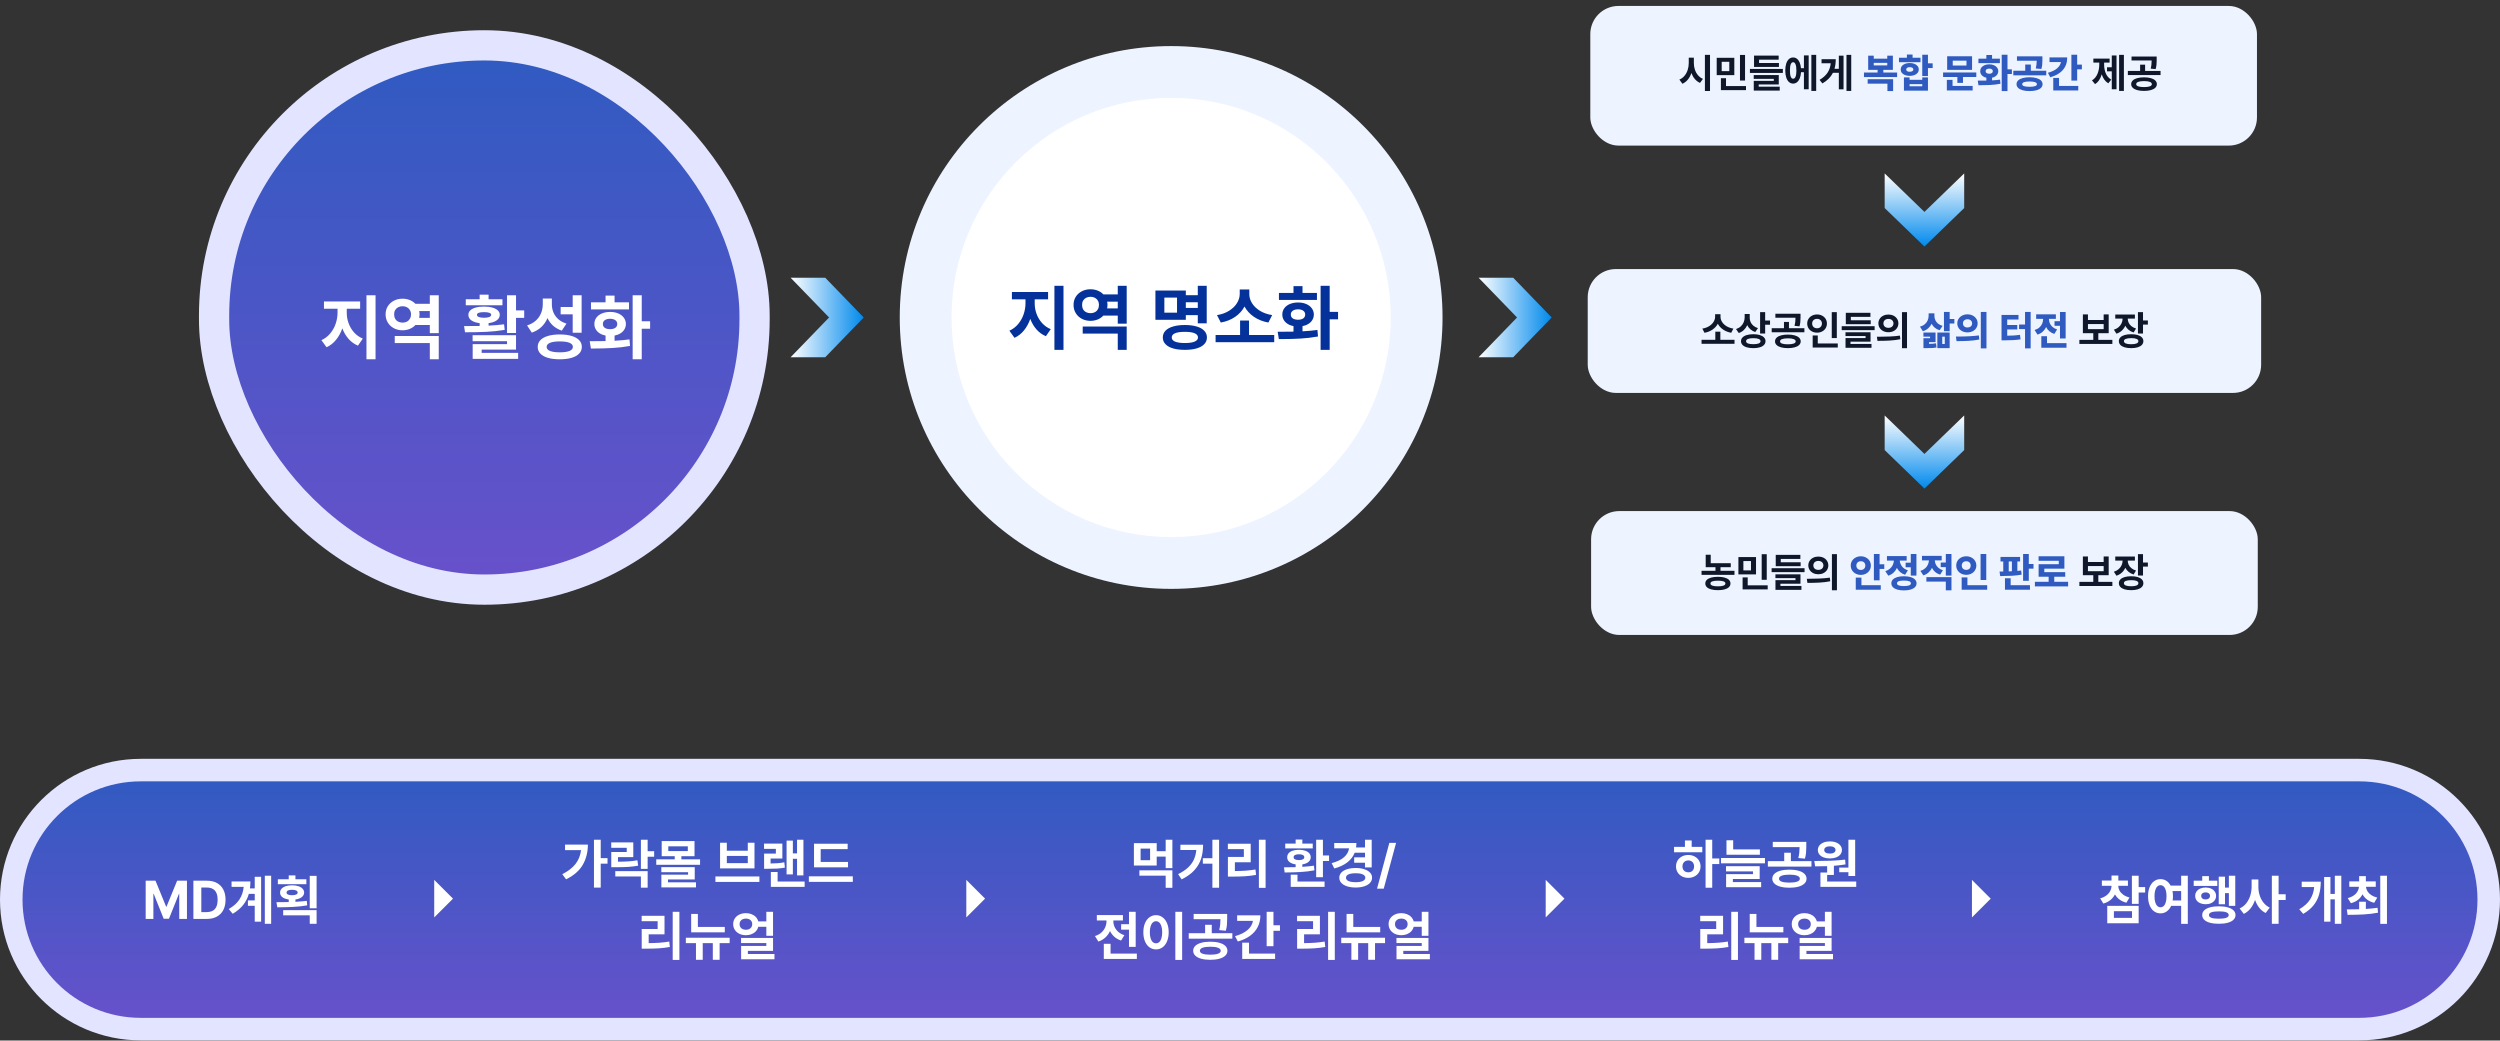 <svg width="1110" height="462" viewBox="0 0 1110 462" fill="none" xmlns="http://www.w3.org/2000/svg">
<rect x="0" y="0" width="1110" height="462" fill="#333333" stroke="none"/>
<rect x="95.051" y="20.133" width="239.977" height="241.655" rx="119.988" fill="url(#paint0_linear_3192_83847)"/>
<rect x="95.051" y="20.133" width="239.977" height="241.655" rx="119.988" stroke="#E3E4FF" stroke-width="13.425"/>
<path d="M153.961 138.84C153.951 140.413 154.216 141.96 154.758 143.48C155.299 144.991 156.107 146.355 157.18 147.574C158.253 148.783 159.555 149.704 161.086 150.34L158.93 153.465C157.305 152.777 155.909 151.772 154.742 150.449C153.576 149.116 152.659 147.559 151.992 145.777C151.326 147.704 150.398 149.402 149.211 150.871C148.034 152.329 146.628 153.434 144.992 154.184L142.711 151.027C144.232 150.35 145.529 149.366 146.602 148.074C147.685 146.783 148.497 145.335 149.039 143.73C149.591 142.116 149.867 140.486 149.867 138.84V137.09H143.836V133.84H159.898V137.09H153.961V138.84ZM162.711 131.09H166.742V159.527H162.711V131.09ZM194.805 159.527H190.836V152.309H175.273V149.184H194.805V159.527ZM171.211 139.559C171.201 138.246 171.518 137.064 172.164 136.012C172.82 134.949 173.721 134.121 174.867 133.527C176.013 132.923 177.294 132.621 178.711 132.621C179.867 132.621 180.94 132.819 181.93 133.215C182.919 133.611 183.758 134.173 184.445 134.902H190.836V131.09H194.805V147.902H190.836V144.309H184.445C183.758 145.048 182.924 145.621 181.945 146.027C180.966 146.434 179.909 146.642 178.773 146.652C177.346 146.652 176.055 146.35 174.898 145.746C173.742 145.132 172.836 144.288 172.18 143.215C171.523 142.132 171.201 140.913 171.211 139.559ZM174.992 139.559C174.992 140.319 175.148 140.98 175.461 141.543C175.784 142.095 176.232 142.517 176.805 142.809C177.378 143.1 178.034 143.246 178.773 143.246C179.471 143.246 180.102 143.1 180.664 142.809C181.227 142.517 181.669 142.095 181.992 141.543C182.326 140.98 182.492 140.319 182.492 139.559C182.492 138.84 182.326 138.21 181.992 137.668C181.669 137.116 181.227 136.694 180.664 136.402C180.102 136.111 179.471 135.965 178.773 135.965C178.034 135.965 177.378 136.111 176.805 136.402C176.232 136.694 175.784 137.111 175.461 137.652C175.148 138.194 174.992 138.829 174.992 139.559ZM190.836 141.121V138.121H186.117C186.221 138.548 186.273 139.027 186.273 139.559C186.273 140.079 186.216 140.6 186.102 141.121H190.836ZM229.117 137.809H232.742V141.121H229.117V147.84H225.117V131.09H229.117V137.809ZM206.055 144.777C209.013 144.777 211.315 144.762 212.961 144.73V143.48C211.378 143.283 210.143 142.866 209.258 142.23C208.383 141.595 207.951 140.777 207.961 139.777C207.961 139.017 208.237 138.366 208.789 137.824C209.352 137.272 210.154 136.85 211.195 136.559C212.237 136.267 213.456 136.121 214.852 136.121C216.268 136.121 217.503 136.267 218.555 136.559C219.617 136.84 220.44 137.257 221.023 137.809C221.607 138.361 221.898 139.017 221.898 139.777C221.888 140.767 221.445 141.579 220.57 142.215C219.695 142.85 218.482 143.267 216.93 143.465V144.59C219.471 144.454 221.763 144.257 223.805 143.996L224.086 146.465C221.409 146.913 218.654 147.204 215.82 147.34C212.997 147.465 209.878 147.527 206.461 147.527L206.055 144.777ZM206.805 132.871H212.961V130.84H216.93V132.871H223.086V135.527H206.805V132.871ZM209.836 148.84H229.117V155.215H213.867V156.684H230.055V159.34H209.867V152.809H225.117V151.496H209.836V148.84ZM211.773 139.777C211.763 140.204 212.029 140.527 212.57 140.746C213.112 140.965 213.898 141.079 214.93 141.09C215.94 141.079 216.716 140.965 217.258 140.746C217.799 140.527 218.076 140.204 218.086 139.777C218.076 138.986 217.023 138.59 214.93 138.59C212.815 138.59 211.763 138.986 211.773 139.777ZM245.023 134.965C245.013 136.277 245.237 137.507 245.695 138.652C246.164 139.798 246.883 140.809 247.852 141.684C248.831 142.559 250.055 143.225 251.523 143.684L249.43 146.809C247.93 146.288 246.648 145.559 245.586 144.621C244.534 143.673 243.701 142.543 243.086 141.23C242.44 142.762 241.534 144.079 240.367 145.184C239.201 146.288 237.784 147.121 236.117 147.684L234.023 144.496C235.586 143.996 236.888 143.272 237.93 142.324C238.971 141.366 239.737 140.277 240.227 139.059C240.727 137.829 240.982 136.527 240.992 135.152V132.559H245.023V134.965ZM238.742 154.027C238.742 152.871 239.133 151.876 239.914 151.043C240.706 150.21 241.836 149.579 243.305 149.152C244.773 148.715 246.513 148.496 248.523 148.496C250.544 148.496 252.289 148.715 253.758 149.152C255.227 149.579 256.357 150.21 257.148 151.043C257.94 151.876 258.336 152.871 258.336 154.027C258.336 155.184 257.94 156.173 257.148 156.996C256.357 157.829 255.227 158.46 253.758 158.887C252.289 159.314 250.544 159.527 248.523 159.527C246.503 159.527 244.758 159.314 243.289 158.887C241.831 158.46 240.706 157.829 239.914 156.996C239.133 156.173 238.742 155.184 238.742 154.027ZM242.711 154.027C242.711 154.819 243.206 155.418 244.195 155.824C245.195 156.23 246.638 156.434 248.523 156.434C250.419 156.434 251.862 156.23 252.852 155.824C253.852 155.418 254.357 154.819 254.367 154.027C254.357 153.215 253.857 152.605 252.867 152.199C251.878 151.793 250.43 151.59 248.523 151.59C246.628 151.59 245.185 151.798 244.195 152.215C243.206 152.621 242.711 153.225 242.711 154.027ZM248.93 136.309H254.273V131.09H258.242V147.746H254.273V139.559H248.93V136.309ZM284.93 142.652H288.648V145.965H284.93V159.527H280.898V131.09H284.93V142.652ZM261.836 151.496C264.836 151.496 267.18 151.475 268.867 151.434V148.996C267.867 148.798 266.992 148.46 266.242 147.98C265.492 147.501 264.914 146.908 264.508 146.199C264.102 145.491 263.898 144.704 263.898 143.84C263.898 142.798 264.19 141.871 264.773 141.059C265.367 140.246 266.195 139.616 267.258 139.168C268.32 138.72 269.534 138.496 270.898 138.496C272.242 138.496 273.44 138.72 274.492 139.168C275.555 139.616 276.383 140.246 276.977 141.059C277.581 141.871 277.888 142.798 277.898 143.84C277.888 144.704 277.674 145.496 277.258 146.215C276.841 146.923 276.253 147.517 275.492 147.996C274.742 148.475 273.867 148.809 272.867 148.996V151.293C275.398 151.158 277.607 150.954 279.492 150.684L279.742 153.59C277.242 154.048 274.654 154.355 271.977 154.512C269.299 154.668 266.477 154.746 263.508 154.746H262.367L261.836 151.496ZM262.398 134.246H268.867V131.246H272.867V134.246H279.273V137.371H262.398V134.246ZM267.68 143.84C267.669 144.579 267.951 145.152 268.523 145.559C269.107 145.954 269.898 146.152 270.898 146.152C271.867 146.152 272.633 145.954 273.195 145.559C273.768 145.152 274.055 144.579 274.055 143.84C274.055 143.121 273.768 142.559 273.195 142.152C272.622 141.746 271.857 141.538 270.898 141.527C269.909 141.538 269.122 141.746 268.539 142.152C267.956 142.559 267.669 143.121 267.68 143.84Z" fill="white"/>
<path d="M366.404 158.617H351.027L368.113 140.962L351.027 123.308H366.404L383.489 140.962L366.404 158.617Z" fill="url(#paint1_linear_3192_83847)"/>
<circle cx="519.988" cy="140.961" r="120.5" fill="#EDF4FF"/>
<circle cx="519.988" cy="140.961" r="97.5" fill="white"/>
<path d="M459.41 134.648C459.4 136.221 459.665 137.768 460.207 139.289C460.749 140.799 461.556 142.164 462.629 143.383C463.702 144.591 465.004 145.513 466.535 146.148L464.379 149.273C462.754 148.586 461.358 147.581 460.191 146.258C459.025 144.924 458.108 143.367 457.441 141.586C456.775 143.513 455.848 145.211 454.66 146.68C453.483 148.138 452.077 149.242 450.441 149.992L448.16 146.836C449.681 146.159 450.978 145.174 452.051 143.883C453.134 142.591 453.947 141.143 454.488 139.539C455.04 137.924 455.316 136.294 455.316 134.648V132.898H449.285V129.648H465.348V132.898H459.41V134.648ZM468.16 126.898H472.191V155.336H468.16V126.898ZM500.254 155.336H496.285V148.117H480.723V144.992H500.254V155.336ZM476.66 135.367C476.65 134.055 476.967 132.872 477.613 131.82C478.27 130.758 479.171 129.93 480.316 129.336C481.462 128.732 482.743 128.43 484.16 128.43C485.316 128.43 486.389 128.628 487.379 129.023C488.368 129.419 489.207 129.982 489.895 130.711H496.285V126.898H500.254V143.711H496.285V140.117H489.895C489.207 140.857 488.374 141.43 487.395 141.836C486.415 142.242 485.358 142.451 484.223 142.461C482.796 142.461 481.504 142.159 480.348 141.555C479.191 140.94 478.285 140.096 477.629 139.023C476.973 137.94 476.65 136.721 476.66 135.367ZM480.441 135.367C480.441 136.128 480.598 136.789 480.91 137.352C481.233 137.904 481.681 138.326 482.254 138.617C482.827 138.909 483.483 139.055 484.223 139.055C484.921 139.055 485.551 138.909 486.113 138.617C486.676 138.326 487.118 137.904 487.441 137.352C487.775 136.789 487.941 136.128 487.941 135.367C487.941 134.648 487.775 134.018 487.441 133.477C487.118 132.924 486.676 132.503 486.113 132.211C485.551 131.919 484.921 131.773 484.223 131.773C483.483 131.773 482.827 131.919 482.254 132.211C481.681 132.503 481.233 132.919 480.91 133.461C480.598 134.003 480.441 134.638 480.441 135.367ZM496.285 136.93V133.93H491.566C491.671 134.357 491.723 134.836 491.723 135.367C491.723 135.888 491.665 136.409 491.551 136.93H496.285ZM535.785 143.555H531.816V139.93H526.504V141.992H513.004V128.992H526.504V131.055H531.816V126.898H535.785V143.555ZM516.285 149.836C516.285 148.68 516.676 147.685 517.457 146.852C518.249 146.018 519.379 145.388 520.848 144.961C522.316 144.523 524.056 144.305 526.066 144.305C528.087 144.305 529.832 144.523 531.301 144.961C532.77 145.388 533.9 146.018 534.691 146.852C535.483 147.685 535.879 148.68 535.879 149.836C535.879 150.992 535.483 151.982 534.691 152.805C533.9 153.638 532.77 154.268 531.301 154.695C529.832 155.122 528.087 155.336 526.066 155.336C524.046 155.336 522.301 155.122 520.832 154.695C519.374 154.268 518.249 153.638 517.457 152.805C516.676 151.982 516.285 150.992 516.285 149.836ZM522.598 138.836V132.148H516.973V138.836H522.598ZM520.254 149.836C520.254 150.648 520.749 151.263 521.738 151.68C522.738 152.096 524.181 152.305 526.066 152.305C527.962 152.305 529.405 152.096 530.395 151.68C531.395 151.263 531.9 150.648 531.91 149.836C531.9 149.003 531.4 148.378 530.41 147.961C529.421 147.544 527.973 147.336 526.066 147.336C524.16 147.336 522.712 147.544 521.723 147.961C520.743 148.378 520.254 149.003 520.254 149.836ZM531.816 136.711V134.211H526.504V136.711H531.816ZM565.754 151.93H539.723V148.742H550.598V142.305H554.566V148.742H565.754V151.93ZM540.348 139.898C542.41 139.576 544.202 138.935 545.723 137.977C547.254 137.018 548.421 135.883 549.223 134.57C550.025 133.258 550.431 131.919 550.441 130.555V128.523H554.691V130.555C554.681 131.93 555.077 133.273 555.879 134.586C556.691 135.898 557.868 137.034 559.41 137.992C560.952 138.94 562.764 139.576 564.848 139.898L563.16 143.211C560.702 142.763 558.561 141.914 556.738 140.664C554.915 139.414 553.525 137.888 552.566 136.086C551.618 137.888 550.233 139.419 548.41 140.68C546.598 141.93 544.473 142.773 542.035 143.211L540.348 139.898ZM590.379 138.461H594.098V141.773H590.379V155.336H586.348V126.898H590.379V138.461ZM567.285 147.305C570.285 147.305 572.629 147.284 574.316 147.242V144.805C573.316 144.607 572.441 144.268 571.691 143.789C570.941 143.31 570.363 142.716 569.957 142.008C569.551 141.299 569.348 140.513 569.348 139.648C569.348 138.607 569.639 137.68 570.223 136.867C570.816 136.055 571.645 135.424 572.707 134.977C573.77 134.529 574.983 134.305 576.348 134.305C577.691 134.305 578.889 134.529 579.941 134.977C581.004 135.424 581.832 136.055 582.426 136.867C583.03 137.68 583.337 138.607 583.348 139.648C583.337 140.513 583.124 141.305 582.707 142.023C582.29 142.732 581.702 143.326 580.941 143.805C580.191 144.284 579.316 144.617 578.316 144.805V147.102C580.848 146.966 583.056 146.763 584.941 146.492L585.191 149.398C582.691 149.857 580.103 150.164 577.426 150.32C574.749 150.477 571.926 150.555 568.957 150.555H567.816L567.285 147.305ZM567.848 130.055H574.316V127.055H578.316V130.055H584.723V133.18H567.848V130.055ZM573.129 139.648C573.118 140.388 573.4 140.961 573.973 141.367C574.556 141.763 575.348 141.961 576.348 141.961C577.316 141.961 578.082 141.763 578.645 141.367C579.217 140.961 579.504 140.388 579.504 139.648C579.504 138.93 579.217 138.367 578.645 137.961C578.072 137.555 577.306 137.346 576.348 137.336C575.358 137.346 574.572 137.555 573.988 137.961C573.405 138.367 573.118 138.93 573.129 139.648Z" fill="#04329A"/>
<path d="M671.865 158.617H656.488L673.573 140.962L656.488 123.308H671.865L688.95 140.962L671.865 158.617Z" fill="url(#paint2_linear_3192_83847)"/>
<rect x="706.094" y="2.645" width="296" height="62" rx="12.5" fill="#EDF4FF"/>
<path d="M752.073 27.992C752.067 28.994 752.217 29.961 752.521 30.893C752.826 31.824 753.283 32.653 753.893 33.38C754.502 34.106 755.243 34.654 756.116 35.023L754.798 36.816C753.907 36.412 753.14 35.832 752.495 35.076C751.856 34.32 751.35 33.433 750.975 32.413C750.605 33.526 750.087 34.496 749.419 35.322C748.751 36.143 747.942 36.77 746.993 37.203L745.64 35.34C746.542 34.959 747.304 34.394 747.925 33.644C748.552 32.888 749.021 32.023 749.331 31.051C749.642 30.072 749.8 29.053 749.806 27.992V25.602H752.073V27.992ZM756.978 24.371H759.245V40.402H756.978V24.371ZM770.038 33.371H762.216V25.654H770.038V33.371ZM764.079 34.707H766.347V38.205H775.224V40.016H764.079V34.707ZM767.806 31.596V27.43H764.431V31.596H767.806ZM772.552 24.389H774.802V35.762H772.552V24.389ZM791.589 32.369H776.964V30.611H791.589V32.369ZM778.651 33.318H789.778V37.502H780.866V38.486H790.2V40.227H778.669V35.902H787.563V35.006H778.651V33.318ZM778.792 24.688H789.726V26.48H781.024V27.975H789.849V29.732H778.792V24.688ZM806.39 40.367H804.245V24.371H806.39V40.367ZM792.661 31.297C792.661 30.119 792.802 29.094 793.083 28.221C793.37 27.348 793.774 26.68 794.296 26.217C794.823 25.748 795.438 25.514 796.142 25.514C796.78 25.514 797.346 25.704 797.838 26.085C798.336 26.466 798.737 27.017 799.042 27.737C799.353 28.452 799.549 29.305 799.631 30.295H800.94V24.6H803.05V39.629H800.94V32.07H799.648C799.584 33.107 799.399 34.007 799.095 34.769C798.79 35.524 798.383 36.105 797.873 36.509C797.369 36.913 796.792 37.115 796.142 37.115C795.438 37.115 794.823 36.881 794.296 36.412C793.774 35.938 793.37 35.264 793.083 34.391C792.802 33.512 792.661 32.48 792.661 31.297ZM794.735 31.297C794.729 32.51 794.847 33.427 795.087 34.048C795.333 34.663 795.685 34.965 796.142 34.953C796.604 34.965 796.962 34.666 797.214 34.057C797.472 33.447 797.601 32.548 797.601 31.358C797.601 30.122 797.475 29.19 797.223 28.564C796.971 27.936 796.61 27.623 796.142 27.623C795.685 27.623 795.333 27.934 795.087 28.555C794.847 29.176 794.729 30.09 794.735 31.297ZM821.946 40.367H819.837V24.371H821.946V40.367ZM807.884 35.463C809.472 34.52 810.655 33.453 811.435 32.264C812.22 31.074 812.691 29.68 812.85 28.08H808.763V26.27H815.073C815.073 27.857 814.889 29.281 814.52 30.541H816.444V24.723H818.536V39.664H816.444V32.316H813.825C813.356 33.254 812.738 34.115 811.971 34.9C811.203 35.685 810.263 36.4 809.149 37.045L807.884 35.463ZM943.007 40.367H940.88V24.371H943.007V40.367ZM928.839 35.691C929.946 35.012 930.761 34.042 931.282 32.782C931.81 31.517 932.073 30.143 932.073 28.66V27.799H929.454V26.006H936.661V27.799H934.235V28.66C934.229 30.107 934.479 31.426 934.982 32.615C935.492 33.805 936.298 34.713 937.399 35.34L936.081 36.992C934.733 36.195 933.764 34.865 933.172 33.002C932.891 33.975 932.501 34.833 932.003 35.577C931.505 36.321 930.901 36.91 930.192 37.344L928.839 35.691ZM935.519 29.855H937.628V24.635H939.737V39.629H937.628V31.666H935.519V29.855ZM951.937 34.338C953.103 34.338 954.113 34.458 954.969 34.698C955.824 34.933 956.483 35.278 956.946 35.735C957.409 36.187 957.644 36.728 957.649 37.361C957.644 37.982 957.409 38.519 956.946 38.97C956.483 39.427 955.821 39.773 954.96 40.007C954.104 40.247 953.097 40.367 951.937 40.367C950.782 40.367 949.774 40.247 948.913 40.007C948.058 39.773 947.398 39.427 946.936 38.97C946.473 38.519 946.241 37.982 946.241 37.361C946.241 36.728 946.473 36.187 946.936 35.735C947.398 35.278 948.058 34.933 948.913 34.698C949.774 34.458 950.782 34.338 951.937 34.338ZM944.765 31.508H950.214V28.713H952.429V31.508H959.284V33.318H944.765V31.508ZM946.399 25.092H957.562V26.393V26.858C957.562 27.561 957.532 28.212 957.474 28.81C957.415 29.407 957.292 30.031 957.104 30.682L954.907 30.471C955.071 29.814 955.18 29.217 955.232 28.678C955.285 28.133 955.317 27.523 955.329 26.85H946.399V25.092ZM948.474 37.361C948.468 37.789 948.764 38.114 949.361 38.337C949.965 38.554 950.823 38.662 951.937 38.662C953.05 38.662 953.908 38.554 954.512 38.337C955.115 38.114 955.417 37.789 955.417 37.361C955.417 36.922 955.118 36.588 954.521 36.359C953.929 36.125 953.088 36.008 951.998 36.008C950.861 36.008 949.988 36.122 949.379 36.351C948.77 36.579 948.468 36.916 948.474 37.361Z" fill="#0F172A"/>
<path d="M842.319 34.215H827.606V32.193H833.653V31.016H829.47V24.705H831.948V26.059H837.942V24.705H840.438V31.016H836.202V32.193H842.319V34.215ZM829.241 35.164H840.544V40.438H838.013V37.15H829.241V35.164ZM837.942 29.029V27.904H831.948V29.029H837.942ZM856.013 28.115H858.104V30.207H856.013V33.775H853.481V24.301H856.013V28.115ZM843.146 25.637H846.661V24.213H849.192V25.637H852.708V27.623H843.146V25.637ZM843.901 30.84C843.901 30.277 844.068 29.779 844.402 29.346C844.742 28.912 845.217 28.575 845.826 28.335C846.441 28.095 847.142 27.975 847.927 27.975C848.706 27.975 849.397 28.095 850.001 28.335C850.61 28.575 851.085 28.912 851.425 29.346C851.765 29.779 851.935 30.277 851.935 30.84C851.935 31.402 851.765 31.9 851.425 32.334C851.085 32.768 850.61 33.102 850.001 33.336C849.397 33.57 848.706 33.688 847.927 33.688C847.142 33.688 846.441 33.57 845.826 33.336C845.217 33.102 844.742 32.768 844.402 32.334C844.068 31.9 843.901 31.402 843.901 30.84ZM845.343 34.355H847.856V35.445H853.481V34.355H856.013V40.262H845.343V34.355ZM846.362 30.84C846.362 31.174 846.497 31.429 846.767 31.605C847.042 31.774 847.417 31.859 847.892 31.859C848.396 31.859 848.791 31.774 849.078 31.605C849.371 31.435 849.521 31.18 849.526 30.84C849.521 30.518 849.377 30.269 849.096 30.093C848.814 29.911 848.437 29.82 847.962 29.82C847.47 29.82 847.08 29.908 846.793 30.084C846.506 30.26 846.362 30.512 846.362 30.84ZM853.481 38.293V37.361H847.856V38.293H853.481ZM877.476 34.18H871.569V36.799H869.073V34.18H862.728V32.176H877.476V34.18ZM864.397 35.463H866.929V38.152H875.858V40.174H864.397V35.463ZM864.538 24.986H875.595V31.033H864.538V24.986ZM873.116 29.082V26.938H867.017V29.082H873.116ZM891.327 30.77H893.278V32.844H891.327V40.438H888.761V24.301H891.327V30.77ZM878.126 35.797C879.749 35.797 881.021 35.788 881.94 35.77V34.505C881.39 34.388 880.906 34.191 880.49 33.916C880.08 33.641 879.764 33.304 879.541 32.905C879.324 32.507 879.216 32.07 879.216 31.596C879.216 31.004 879.383 30.477 879.717 30.014C880.057 29.551 880.531 29.193 881.141 28.941C881.75 28.684 882.444 28.555 883.224 28.555C883.991 28.555 884.68 28.684 885.289 28.941C885.898 29.199 886.373 29.56 886.713 30.023C887.059 30.48 887.231 31.004 887.231 31.596C887.231 32.076 887.117 32.516 886.889 32.914C886.66 33.312 886.338 33.649 885.922 33.925C885.506 34.2 885.022 34.397 884.472 34.514V35.683C885.872 35.601 887.056 35.492 888.022 35.357L888.198 37.185C886.692 37.473 885.16 37.657 883.602 37.739C882.049 37.815 880.329 37.853 878.442 37.853L878.126 35.797ZM878.425 26.041H881.94V24.406H884.472V26.041H887.952V28.027H878.425V26.041ZM881.624 31.596C881.618 31.965 881.759 32.246 882.046 32.44C882.333 32.633 882.726 32.732 883.224 32.738C883.716 32.732 884.103 32.633 884.384 32.44C884.671 32.246 884.812 31.965 884.806 31.596C884.812 31.232 884.671 30.954 884.384 30.761C884.097 30.567 883.71 30.471 883.224 30.471C882.726 30.471 882.333 30.567 882.046 30.761C881.759 30.954 881.618 31.232 881.624 31.596ZM901.118 34.303C902.296 34.303 903.318 34.426 904.186 34.672C905.053 34.912 905.721 35.264 906.189 35.727C906.658 36.184 906.896 36.734 906.901 37.379C906.896 38.012 906.658 38.56 906.189 39.023C905.721 39.485 905.05 39.837 904.177 40.077C903.31 40.323 902.29 40.443 901.118 40.438C899.952 40.443 898.933 40.323 898.06 40.077C897.192 39.837 896.521 39.485 896.047 39.023C895.572 38.56 895.335 38.012 895.335 37.379C895.335 36.734 895.569 36.184 896.038 35.727C896.513 35.264 897.184 34.912 898.051 34.672C898.924 34.426 899.946 34.303 901.118 34.303ZM893.911 31.402H899.202V28.66H901.698V31.402H908.536V33.441H893.911V31.402ZM895.528 25.004H906.831V26.305V26.77C906.831 27.48 906.802 28.136 906.743 28.739C906.685 29.343 906.562 29.973 906.374 30.629L903.878 30.4C904.036 29.773 904.142 29.196 904.194 28.669C904.253 28.136 904.285 27.57 904.291 26.973H895.528V25.004ZM897.866 37.379C897.86 37.772 898.13 38.062 898.675 38.249C899.226 38.437 900.04 38.533 901.118 38.539C903.298 38.527 904.388 38.141 904.388 37.379C904.388 36.98 904.112 36.682 903.562 36.482C903.017 36.283 902.226 36.184 901.188 36.184C898.968 36.184 897.86 36.582 897.866 37.379ZM922.265 28.695H924.356V30.77H922.265V35.779H919.698V24.301H922.265V28.695ZM909.274 32.316C910.991 31.854 912.336 31.209 913.309 30.383C914.287 29.557 914.87 28.613 915.058 27.553H909.978V25.496H917.853C917.853 27.705 917.208 29.56 915.919 31.06C914.636 32.554 912.767 33.635 910.312 34.303L909.274 32.316ZM911.647 34.602H914.214V38.152H922.757V40.174H911.647V34.602Z" fill="#2F5BC1"/>
<path d="M836.793 92.377L836.793 77L854.448 94.085L872.102 77L872.102 92.377L854.448 109.462L836.793 92.377Z" fill="url(#paint3_linear_3192_83847)"/>
<rect x="704.949" y="119.461" width="299" height="55" rx="12.5" fill="#EDF4FF"/>
<path d="M770.127 152.662H755.484V150.869H761.602V147.248H763.834V150.869H770.127V152.662ZM755.836 145.895C756.996 145.713 758.004 145.353 758.859 144.813C759.721 144.274 760.377 143.636 760.828 142.897C761.279 142.159 761.508 141.406 761.514 140.639V139.496H763.904V140.639C763.898 141.412 764.121 142.168 764.572 142.906C765.029 143.645 765.691 144.283 766.559 144.822C767.426 145.355 768.445 145.713 769.617 145.895L768.668 147.758C767.285 147.506 766.081 147.028 765.056 146.325C764.03 145.622 763.248 144.764 762.709 143.75C762.176 144.764 761.396 145.625 760.371 146.334C759.352 147.037 758.156 147.512 756.785 147.758L755.836 145.895ZM776.877 141.096C776.871 141.764 777 142.399 777.264 143.003C777.533 143.601 777.94 144.134 778.485 144.603C779.036 145.071 779.719 145.432 780.533 145.684L779.338 147.424C778.506 147.148 777.791 146.75 777.193 146.229C776.596 145.707 776.121 145.089 775.77 144.374C775.412 145.2 774.917 145.915 774.284 146.519C773.657 147.116 772.898 147.564 772.008 147.863L770.795 146.105C771.656 145.818 772.371 145.408 772.939 144.875C773.508 144.342 773.93 143.735 774.205 143.056C774.48 142.37 774.621 141.646 774.627 140.885V139.426H776.877V141.096ZM773.01 151.484C773.01 150.846 773.229 150.295 773.669 149.832C774.114 149.363 774.75 149.006 775.576 148.76C776.402 148.514 777.375 148.391 778.494 148.391C779.596 148.391 780.551 148.514 781.359 148.76C782.168 149.006 782.792 149.363 783.231 149.832C783.671 150.295 783.891 150.846 783.891 151.484C783.891 152.129 783.671 152.683 783.231 153.146C782.792 153.614 782.168 153.969 781.359 154.209C780.551 154.455 779.596 154.578 778.494 154.578C777.375 154.578 776.402 154.455 775.576 154.209C774.75 153.969 774.114 153.614 773.669 153.146C773.229 152.683 773.01 152.129 773.01 151.484ZM775.26 151.484C775.254 151.93 775.523 152.264 776.068 152.486C776.619 152.709 777.428 152.82 778.494 152.82C780.615 152.82 781.676 152.375 781.676 151.484C781.676 151.051 781.403 150.72 780.858 150.491C780.319 150.263 779.531 150.148 778.494 150.148C777.439 150.148 776.634 150.263 776.077 150.491C775.526 150.72 775.254 151.051 775.26 151.484ZM781.482 138.582H783.732V142.326H785.895V144.189H783.732V148.074H781.482V138.582ZM793.805 148.549C794.971 148.549 795.981 148.669 796.837 148.909C797.692 149.144 798.352 149.489 798.814 149.946C799.277 150.397 799.512 150.939 799.518 151.572C799.512 152.193 799.277 152.729 798.814 153.181C798.352 153.638 797.689 153.983 796.828 154.218C795.973 154.458 794.965 154.578 793.805 154.578C792.65 154.578 791.643 154.458 790.781 154.218C789.926 153.983 789.267 153.638 788.804 153.181C788.341 152.729 788.109 152.193 788.109 151.572C788.109 150.939 788.341 150.397 788.804 149.946C789.267 149.489 789.926 149.144 790.781 148.909C791.643 148.669 792.65 148.549 793.805 148.549ZM786.633 145.719H792.082V142.924H794.297V145.719H801.152V147.529H786.633V145.719ZM788.268 139.303H799.43V140.604V141.069C799.43 141.772 799.4 142.423 799.342 143.021C799.283 143.618 799.16 144.242 798.973 144.893L796.775 144.682C796.939 144.025 797.048 143.428 797.101 142.889C797.153 142.344 797.186 141.734 797.197 141.061H788.268V139.303ZM790.342 151.572C790.336 152 790.632 152.325 791.229 152.548C791.833 152.765 792.691 152.873 793.805 152.873C794.918 152.873 795.776 152.765 796.38 152.548C796.983 152.325 797.285 152 797.285 151.572C797.285 151.133 796.986 150.799 796.389 150.57C795.797 150.336 794.956 150.219 793.866 150.219C792.729 150.219 791.856 150.333 791.247 150.562C790.638 150.79 790.336 151.127 790.342 151.572ZM815.549 150.096H813.299V138.6H815.549V150.096ZM802.4 143.645C802.4 142.877 802.594 142.186 802.98 141.57C803.367 140.955 803.892 140.478 804.554 140.138C805.222 139.792 805.963 139.619 806.777 139.619C807.586 139.619 808.324 139.792 808.992 140.138C809.66 140.478 810.188 140.955 810.574 141.57C810.961 142.186 811.154 142.877 811.154 143.645C811.154 144.424 810.961 145.124 810.574 145.745C810.188 146.36 809.66 146.841 808.992 147.187C808.324 147.532 807.586 147.705 806.777 147.705C805.963 147.705 805.222 147.532 804.554 147.187C803.886 146.841 803.358 146.36 802.972 145.745C802.591 145.124 802.4 144.424 802.4 143.645ZM804.598 143.645C804.592 144.078 804.683 144.456 804.87 144.778C805.058 145.095 805.315 145.338 805.644 145.508C805.978 145.672 806.355 145.754 806.777 145.754C807.188 145.754 807.554 145.672 807.876 145.508C808.204 145.338 808.462 145.095 808.649 144.778C808.843 144.456 808.939 144.078 808.939 143.645C808.939 143.223 808.843 142.854 808.649 142.537C808.462 142.221 808.204 141.98 807.876 141.816C807.548 141.646 807.182 141.564 806.777 141.57C806.355 141.564 805.978 141.646 805.644 141.816C805.315 141.98 805.058 142.221 804.87 142.537C804.683 142.854 804.592 143.223 804.598 143.645ZM804.826 148.936H807.094V152.504H815.971V154.297H804.826V148.936ZM832.336 146.58H817.711V144.822H832.336V146.58ZM819.398 147.529H830.525V151.713H821.613V152.697H830.947V154.438H819.416V150.113H828.311V149.217H819.398V147.529ZM819.539 138.898H830.473V140.691H821.771V142.186H830.596V143.943H819.539V138.898ZM838.453 139.654C839.291 139.654 840.047 139.821 840.721 140.155C841.395 140.489 841.922 140.955 842.303 141.553C842.689 142.145 842.883 142.818 842.883 143.574C842.883 144.33 842.689 145.007 842.303 145.604C841.922 146.202 841.395 146.671 840.721 147.011C840.047 147.345 839.291 147.512 838.453 147.512C837.621 147.512 836.865 147.345 836.186 147.011C835.506 146.671 834.973 146.202 834.586 145.604C834.199 145.007 834.006 144.33 834.006 143.574C834.006 142.824 834.199 142.15 834.586 141.553C834.973 140.955 835.506 140.489 836.186 140.155C836.865 139.821 837.621 139.654 838.453 139.654ZM833.997 149.516C835.755 149.516 837.434 149.48 839.033 149.41C840.639 149.34 842.15 149.205 843.568 149.006L843.744 150.623C842.174 150.928 840.577 151.124 838.954 151.212C837.337 151.3 835.553 151.344 833.602 151.344L833.338 149.516H833.997ZM836.238 143.574C836.238 143.984 836.332 144.342 836.52 144.646C836.713 144.945 836.977 145.174 837.311 145.332C837.65 145.49 838.031 145.566 838.453 145.561C838.881 145.566 839.265 145.49 839.604 145.332C839.944 145.174 840.211 144.945 840.404 144.646C840.604 144.342 840.703 143.984 840.703 143.574C840.703 143.17 840.604 142.818 840.404 142.52C840.211 142.215 839.944 141.983 839.604 141.825C839.265 141.667 838.881 141.588 838.453 141.588C838.031 141.588 837.65 141.667 837.311 141.825C836.977 141.983 836.713 142.215 836.52 142.52C836.332 142.818 836.238 143.17 836.238 143.574ZM844.482 138.582H846.715V154.613H844.482V138.582ZM937.893 152.715H923.25V150.887H929.42V147.934H924.797V139.602H927.047V142.08H934.025V139.602H936.258V147.934H931.652V150.887H937.893V152.715ZM934.025 146.141V143.873H927.047V146.141H934.025ZM947.895 141.447H944.713C944.719 142.086 944.854 142.695 945.117 143.275C945.387 143.855 945.797 144.371 946.348 144.822C946.898 145.273 947.584 145.619 948.404 145.859L947.332 147.617C946.471 147.354 945.729 146.967 945.108 146.457C944.487 145.947 943.995 145.341 943.632 144.638C943.263 145.464 942.747 146.182 942.085 146.791C941.429 147.395 940.635 147.852 939.703 148.162L938.561 146.387C939.41 146.117 940.125 145.728 940.705 145.218C941.285 144.708 941.716 144.128 941.997 143.478C942.284 142.827 942.434 142.15 942.445 141.447H939.176V139.654H947.895V141.447ZM940.775 151.467C940.775 150.822 940.995 150.269 941.435 149.806C941.874 149.343 942.507 148.991 943.333 148.751C944.159 148.511 945.135 148.391 946.26 148.391C947.367 148.391 948.325 148.511 949.134 148.751C949.942 148.991 950.563 149.343 950.997 149.806C951.437 150.269 951.656 150.822 951.656 151.467C951.656 152.117 951.437 152.674 950.997 153.137C950.563 153.605 949.942 153.963 949.134 154.209C948.325 154.455 947.367 154.578 946.26 154.578C945.135 154.578 944.159 154.455 943.333 154.209C942.513 153.963 941.88 153.605 941.435 153.137C940.995 152.668 940.775 152.111 940.775 151.467ZM943.025 151.467C943.02 151.918 943.292 152.261 943.843 152.495C944.394 152.724 945.199 152.838 946.26 152.838C947.303 152.838 948.094 152.724 948.633 152.495C949.172 152.267 949.441 151.924 949.441 151.467C949.441 151.027 949.175 150.696 948.642 150.474C948.114 150.245 947.341 150.131 946.321 150.131C945.237 150.131 944.414 150.242 943.852 150.465C943.295 150.688 943.02 151.021 943.025 151.467ZM949.248 138.582H951.498V142.291H953.66V144.119H951.498V148.074H949.248V138.582Z" fill="#0F172A"/>
<path d="M858.879 140.059C858.867 141.137 859.151 142.083 859.731 142.897C860.312 143.706 861.24 144.301 862.518 144.682L861.182 146.633C860.35 146.375 859.638 146 859.046 145.508C858.46 145.016 857.991 144.427 857.64 143.741C857.265 144.532 856.755 145.212 856.11 145.78C855.466 146.349 854.684 146.779 853.764 147.072L852.463 145.051C853.359 144.787 854.095 144.403 854.669 143.899C855.243 143.396 855.659 142.821 855.917 142.177C856.181 141.532 856.312 140.855 856.312 140.146V139.127H858.879V140.059ZM853.992 147.652H859.389V151.906H856.488V152.68C857.15 152.668 857.713 152.645 858.176 152.609C858.645 152.574 859.119 152.51 859.6 152.416L859.811 154.279C859.166 154.408 858.521 154.49 857.877 154.525C857.232 154.561 856.283 154.578 855.029 154.578H854.01V150.148H856.945V149.48H853.992V147.652ZM860.18 147.652H865.646V154.578H860.18V147.652ZM863.484 152.75V149.48H862.359V152.75H863.484ZM863.115 138.512H865.646V141.623H867.738V143.662H865.646V147.055H863.115V138.512ZM873.557 139.566C874.4 139.566 875.165 139.739 875.851 140.085C876.536 140.425 877.075 140.899 877.468 141.509C877.866 142.118 878.068 142.807 878.074 143.574C878.068 144.342 877.866 145.033 877.468 145.648C877.075 146.258 876.536 146.732 875.851 147.072C875.165 147.412 874.4 147.582 873.557 147.582C872.719 147.582 871.954 147.412 871.263 147.072C870.577 146.732 870.035 146.258 869.637 145.648C869.238 145.033 869.039 144.342 869.039 143.574C869.039 142.807 869.238 142.118 869.637 141.509C870.035 140.899 870.577 140.425 871.263 140.085C871.954 139.739 872.719 139.566 873.557 139.566ZM869.013 149.428C872.956 149.428 876.158 149.258 878.619 148.918L878.812 150.746C877.248 151.051 875.651 151.247 874.022 151.335C872.399 151.423 870.627 151.467 868.705 151.467L868.424 149.428H869.013ZM871.553 143.574C871.553 143.961 871.638 144.292 871.808 144.567C871.983 144.843 872.221 145.051 872.52 145.191C872.818 145.332 873.155 145.402 873.53 145.402C874.134 145.402 874.629 145.244 875.016 144.928C875.408 144.611 875.607 144.16 875.613 143.574C875.607 143.193 875.514 142.865 875.332 142.59C875.156 142.314 874.913 142.106 874.603 141.966C874.298 141.819 873.949 141.746 873.557 141.746C873.176 141.746 872.833 141.819 872.528 141.966C872.224 142.106 871.983 142.314 871.808 142.59C871.638 142.865 871.553 143.193 871.553 143.574ZM879.48 138.512H881.994V154.684H879.48V138.512ZM901.611 154.684H899.115V146.105H896.461V144.084H899.115V138.512H901.611V154.684ZM888.674 139.83H896.215V141.869H891.205V144.312H895.67V146.281H891.205V149.05C892.307 149.038 893.303 149.006 894.193 148.953C895.09 148.9 895.986 148.807 896.883 148.672L897.129 150.676C896.033 150.84 894.938 150.951 893.842 151.01C892.752 151.068 891.463 151.104 889.975 151.115H888.674V139.83ZM917.15 150.289H914.637V144.646H912.211V142.607H914.637V138.529H917.15V150.289ZM903.352 146.527C904.23 146.264 904.951 145.877 905.514 145.367C906.082 144.852 906.495 144.271 906.753 143.627C907.011 142.982 907.143 142.309 907.148 141.605V141.57H904.055V139.549H912.809V141.57H909.732V141.623C909.732 142.262 909.855 142.886 910.102 143.495C910.354 144.099 910.749 144.646 911.288 145.139C911.833 145.625 912.521 146 913.354 146.264L912.123 148.268C911.268 147.992 910.535 147.594 909.926 147.072C909.316 146.551 908.833 145.93 908.476 145.209C908.106 146.006 907.603 146.694 906.964 147.274C906.331 147.849 905.561 148.279 904.652 148.566L903.352 146.527ZM906.34 149.27H908.871V152.363H917.52V154.385H906.34V149.27Z" fill="#2F5BC1"/>
<path d="M836.793 199.838L836.793 184.461L854.448 201.546L872.102 184.461L872.102 199.838L854.448 216.923L836.793 199.838Z" fill="url(#paint4_linear_3192_83847)"/>
<rect x="706.449" y="226.922" width="296" height="55" rx="12.5" fill="#EDF4FF"/>
<path d="M768.457 251.844H763.904V253.443H770.109V255.236H755.484V253.443H761.672V251.844H757.33V246.289H759.562V250.051H768.457V251.844ZM757.154 259.068C757.154 258.441 757.377 257.905 757.822 257.46C758.273 257.015 758.918 256.678 759.756 256.449C760.6 256.215 761.602 256.098 762.762 256.098C763.916 256.098 764.909 256.215 765.741 256.449C766.573 256.678 767.212 257.015 767.657 257.46C768.103 257.905 768.328 258.441 768.334 259.068C768.328 259.695 768.103 260.231 767.657 260.677C767.212 261.122 766.573 261.459 765.741 261.688C764.909 261.922 763.916 262.039 762.762 262.039C761.602 262.039 760.6 261.922 759.756 261.688C758.918 261.459 758.273 261.122 757.822 260.677C757.377 260.231 757.154 259.695 757.154 259.068ZM759.439 259.068C759.434 259.484 759.709 259.801 760.266 260.018C760.828 260.229 761.66 260.334 762.762 260.334C763.846 260.334 764.669 260.229 765.231 260.018C765.794 259.801 766.078 259.484 766.084 259.068C766.078 258.236 764.994 257.82 762.832 257.82C761.689 257.82 760.837 257.923 760.274 258.128C759.712 258.327 759.434 258.641 759.439 259.068ZM779.672 255.043H771.85V247.326H779.672V255.043ZM773.713 256.379H775.98V259.877H784.857V261.688H773.713V256.379ZM777.439 253.268V249.102H774.064V253.268H777.439ZM782.186 246.061H784.436V257.434H782.186V246.061ZM801.223 254.041H786.598V252.283H801.223V254.041ZM788.285 254.99H799.412V259.174H790.5V260.158H799.834V261.898H788.303V257.574H797.197V256.678H788.285V254.99ZM788.426 246.359H799.359V248.152H790.658V249.646H799.482V251.404H788.426V246.359ZM807.34 247.115C808.178 247.115 808.934 247.282 809.607 247.616C810.281 247.95 810.809 248.416 811.189 249.014C811.576 249.605 811.77 250.279 811.77 251.035C811.77 251.791 811.576 252.468 811.189 253.065C810.809 253.663 810.281 254.132 809.607 254.472C808.934 254.806 808.178 254.973 807.34 254.973C806.508 254.973 805.752 254.806 805.072 254.472C804.393 254.132 803.859 253.663 803.473 253.065C803.086 252.468 802.893 251.791 802.893 251.035C802.893 250.285 803.086 249.611 803.473 249.014C803.859 248.416 804.393 247.95 805.072 247.616C805.752 247.282 806.508 247.115 807.34 247.115ZM802.884 256.977C804.642 256.977 806.32 256.941 807.92 256.871C809.525 256.801 811.037 256.666 812.455 256.467L812.631 258.084C811.061 258.389 809.464 258.585 807.841 258.673C806.224 258.761 804.439 258.805 802.488 258.805L802.225 256.977H802.884ZM805.125 251.035C805.125 251.445 805.219 251.803 805.406 252.107C805.6 252.406 805.863 252.635 806.197 252.793C806.537 252.951 806.918 253.027 807.34 253.021C807.768 253.027 808.151 252.951 808.491 252.793C808.831 252.635 809.098 252.406 809.291 252.107C809.49 251.803 809.59 251.445 809.59 251.035C809.59 250.631 809.49 250.279 809.291 249.98C809.098 249.676 808.831 249.444 808.491 249.286C808.151 249.128 807.768 249.049 807.34 249.049C806.918 249.049 806.537 249.128 806.197 249.286C805.863 249.444 805.6 249.676 805.406 249.98C805.219 250.279 805.125 250.631 805.125 251.035ZM813.369 246.043H815.602V262.074H813.369V246.043ZM937.893 260.176H923.25V258.348H929.42V255.395H924.797V247.062H927.047V249.541H934.025V247.062H936.258V255.395H931.652V258.348H937.893V260.176ZM934.025 253.602V251.334H927.047V253.602H934.025ZM947.895 248.908H944.713C944.719 249.547 944.854 250.156 945.117 250.736C945.387 251.316 945.797 251.832 946.348 252.283C946.898 252.734 947.584 253.08 948.404 253.32L947.332 255.078C946.471 254.814 945.729 254.428 945.108 253.918C944.487 253.408 943.995 252.802 943.632 252.099C943.263 252.925 942.747 253.643 942.085 254.252C941.429 254.855 940.635 255.312 939.703 255.623L938.561 253.848C939.41 253.578 940.125 253.188 940.705 252.679C941.285 252.169 941.716 251.589 941.997 250.938C942.284 250.288 942.434 249.611 942.445 248.908H939.176V247.115H947.895V248.908ZM940.775 258.928C940.775 258.283 940.995 257.729 941.435 257.267C941.874 256.804 942.507 256.452 943.333 256.212C944.159 255.972 945.135 255.852 946.26 255.852C947.367 255.852 948.325 255.972 949.134 256.212C949.942 256.452 950.563 256.804 950.997 257.267C951.437 257.729 951.656 258.283 951.656 258.928C951.656 259.578 951.437 260.135 950.997 260.598C950.563 261.066 949.942 261.424 949.134 261.67C948.325 261.916 947.367 262.039 946.26 262.039C945.135 262.039 944.159 261.916 943.333 261.67C942.513 261.424 941.88 261.066 941.435 260.598C940.995 260.129 940.775 259.572 940.775 258.928ZM943.025 258.928C943.02 259.379 943.292 259.722 943.843 259.956C944.394 260.185 945.199 260.299 946.26 260.299C947.303 260.299 948.094 260.185 948.633 259.956C949.172 259.728 949.441 259.385 949.441 258.928C949.441 258.488 949.175 258.157 948.642 257.935C948.114 257.706 947.341 257.592 946.321 257.592C945.237 257.592 944.414 257.703 943.852 257.926C943.295 258.148 943.02 258.482 943.025 258.928ZM949.248 246.043H951.498V249.752H953.66V251.58H951.498V255.535H949.248V246.043Z" fill="#0F172A"/>
<path d="M834.533 250.525H836.625V252.6H834.533V257.68H832.002V245.99H834.533V250.525ZM821.736 251.123C821.73 250.338 821.924 249.632 822.316 249.005C822.715 248.372 823.257 247.88 823.942 247.528C824.634 247.171 825.393 246.992 826.219 246.992C827.039 246.992 827.789 247.171 828.469 247.528C829.148 247.88 829.685 248.372 830.077 249.005C830.47 249.632 830.666 250.338 830.666 251.123C830.666 251.902 830.47 252.608 830.077 253.241C829.685 253.868 829.148 254.36 828.469 254.718C827.789 255.075 827.039 255.254 826.219 255.254C825.393 255.254 824.637 255.075 823.951 254.718C823.266 254.36 822.724 253.868 822.325 253.241C821.927 252.608 821.73 251.902 821.736 251.123ZM823.951 256.449H826.482V259.824H835.061V261.846H823.951V256.449ZM824.215 251.123C824.215 251.516 824.303 251.858 824.479 252.151C824.654 252.444 824.895 252.67 825.199 252.828C825.504 252.98 825.844 253.057 826.219 253.057C826.594 253.057 826.931 252.98 827.229 252.828C827.528 252.67 827.766 252.447 827.941 252.16C828.117 251.867 828.205 251.521 828.205 251.123C828.205 250.713 828.117 250.364 827.941 250.077C827.766 249.784 827.528 249.562 827.229 249.409C826.931 249.257 826.594 249.184 826.219 249.189C825.844 249.184 825.504 249.257 825.199 249.409C824.895 249.562 824.654 249.784 824.479 250.077C824.303 250.37 824.215 250.719 824.215 251.123ZM850.898 255.553H848.385V251.861H846.1V249.822H848.385V245.973H850.898V255.553ZM837.082 253.602C837.914 253.332 838.605 252.954 839.156 252.468C839.713 251.976 840.129 251.425 840.404 250.815C840.686 250.206 840.847 249.57 840.888 248.908H837.803V246.887H846.557V248.908H843.498C843.562 249.852 843.891 250.71 844.482 251.483C845.074 252.257 845.947 252.834 847.102 253.215L845.871 255.201C845.021 254.932 844.292 254.536 843.683 254.015C843.079 253.493 842.596 252.875 842.232 252.16C841.869 252.969 841.368 253.669 840.729 254.261C840.091 254.853 839.314 255.301 838.4 255.605L837.082 253.602ZM839.754 258.998C839.754 258.348 839.977 257.788 840.422 257.319C840.873 256.845 841.518 256.481 842.355 256.229C843.193 255.978 844.184 255.852 845.326 255.852C846.486 255.852 847.485 255.978 848.323 256.229C849.167 256.481 849.814 256.842 850.266 257.311C850.723 257.779 850.951 258.342 850.951 258.998C850.951 259.654 850.723 260.217 850.266 260.686C849.814 261.154 849.167 261.515 848.323 261.767C847.485 262.019 846.486 262.145 845.326 262.145C844.184 262.145 843.193 262.019 842.355 261.767C841.518 261.515 840.873 261.151 840.422 260.677C839.977 260.208 839.754 259.648 839.754 258.998ZM842.268 258.998C842.268 259.807 843.264 260.211 845.256 260.211C846.316 260.211 847.11 260.114 847.638 259.921C848.165 259.722 848.432 259.414 848.438 258.998C848.432 258.576 848.171 258.266 847.655 258.066C847.14 257.867 846.363 257.768 845.326 257.768C844.307 257.768 843.542 257.867 843.032 258.066C842.522 258.266 842.268 258.576 842.268 258.998ZM862.113 248.82H859.046C859.081 249.436 859.228 250.027 859.485 250.596C859.749 251.158 860.145 251.668 860.672 252.125C861.199 252.582 861.861 252.939 862.658 253.197L861.428 255.148C860.572 254.891 859.843 254.504 859.239 253.988C858.636 253.467 858.149 252.846 857.78 252.125C857.417 252.922 856.916 253.607 856.277 254.182C855.639 254.756 854.865 255.184 853.957 255.465L852.656 253.479C853.494 253.215 854.188 252.84 854.739 252.354C855.296 251.867 855.709 251.322 855.979 250.719C856.254 250.109 856.409 249.477 856.444 248.82H853.359V246.816H862.113V248.82ZM855.311 256.238H866.455V262.109H863.941V258.242H855.311V256.238ZM861.674 249.752H863.941V245.973H866.455V255.57H863.941V251.809H861.674V249.752ZM881.906 257.521H879.375V245.99H881.906V257.521ZM868.564 251.088C868.564 250.314 868.761 249.614 869.153 248.987C869.546 248.36 870.082 247.871 870.762 247.52C871.447 247.168 872.203 246.992 873.029 246.992C873.855 246.992 874.608 247.168 875.288 247.52C875.968 247.871 876.504 248.36 876.896 248.987C877.295 249.608 877.494 250.309 877.494 251.088C877.494 251.879 877.295 252.588 876.896 253.215C876.504 253.842 875.968 254.334 875.288 254.691C874.608 255.043 873.855 255.219 873.029 255.219C872.203 255.219 871.447 255.043 870.762 254.691C870.082 254.334 869.546 253.842 869.153 253.215C868.761 252.588 868.564 251.879 868.564 251.088ZM870.973 256.361H873.539V259.824H882.311V261.846H870.973V256.361ZM871.025 251.088C871.025 251.498 871.11 251.85 871.28 252.143C871.456 252.43 871.693 252.649 871.992 252.802C872.297 252.948 872.643 253.021 873.029 253.021C873.398 253.021 873.732 252.948 874.031 252.802C874.33 252.649 874.562 252.427 874.726 252.134C874.896 251.841 874.98 251.492 874.98 251.088C874.98 250.689 874.896 250.347 874.726 250.06C874.556 249.772 874.321 249.556 874.022 249.409C873.729 249.257 873.398 249.184 873.029 249.189C872.643 249.184 872.297 249.257 871.992 249.409C871.693 249.556 871.456 249.772 871.28 250.06C871.11 250.347 871.025 250.689 871.025 251.088ZM896.918 249.277H895.705V253.479C896.455 253.408 897.023 253.35 897.41 253.303L897.604 255.148C896.238 255.389 894.797 255.553 893.279 255.641C891.762 255.723 890.186 255.764 888.551 255.764H888.076L887.795 253.76C888.123 253.76 888.674 253.754 889.447 253.742V249.277H888.217V247.273H896.918V249.277ZM890.203 256.748H892.734V259.824H901.312V261.846H890.203V256.748ZM893.279 253.637V249.277H891.873V253.689L893.279 253.637ZM898.254 245.99H900.785V250.42H902.877V252.494H900.785V257.873H898.254V245.99ZM918.24 260.369H903.492V258.312H909.592V256.062H905.145V250.508H914.092V248.996H905.127V246.975H916.588V252.477H907.676V254.023H916.957V256.062H912.088V258.312H918.24V260.369Z" fill="#2F5BC1"/>
<path d="M5 399.422C5 367.666 30.744 341.922 62.5 341.922H1047.5C1079.26 341.922 1105 367.666 1105 399.422C1105 431.178 1079.26 456.922 1047.5 456.922H62.5C30.744 456.922 5 431.178 5 399.422Z" fill="url(#paint5_linear_3192_83847)" stroke="#E3E4FF" stroke-width="10"/>
<path d="M69.039 391.031L73.75 402.539H73.938L78.648 391.031H83.008V408H79.586V396.891H79.445L75.016 407.93H72.672L68.242 396.844H68.102V408H64.68V391.031H69.039ZM85.867 408V391.031H91.914C93.609 391.031 95.074 391.371 96.309 392.051C97.551 392.723 98.5 393.695 99.156 394.969C99.812 396.234 100.141 397.742 100.141 399.492C100.141 401.25 99.809 402.77 99.144 404.051C98.488 405.324 97.535 406.301 96.285 406.98C95.043 407.66 93.562 408 91.844 408H85.867ZM91.703 404.977C93.344 404.977 94.574 404.531 95.394 403.641C96.215 402.75 96.625 401.367 96.625 399.492C96.625 397.633 96.215 396.262 95.394 395.379C94.582 394.496 93.359 394.055 91.727 394.055H89.383V404.977H91.703ZM120.391 410.156H117.578V388.828H120.391V410.156ZM101.57 403.617C103.695 402.367 105.277 400.949 106.316 399.363C107.363 397.77 107.992 395.906 108.203 393.773H102.812V391.359H111.18C111.18 392.398 111.113 393.43 110.98 394.453H113.102V389.297H115.938V409.219H113.102V402.188H110.078V399.773H113.102V396.867H110.488C109.973 398.688 109.133 400.332 107.969 401.801C106.812 403.262 105.266 404.57 103.328 405.727L101.57 403.617ZM136.023 392.578H123.367V390.398H128.195V388.688H131.172V390.398H136.023V392.578ZM122.734 400.57C125.078 400.57 126.898 400.551 128.195 400.512V399.375C126.992 399.211 126.047 398.863 125.359 398.332C124.68 397.793 124.344 397.117 124.352 396.305C124.352 395.648 124.57 395.078 125.008 394.594C125.445 394.102 126.066 393.727 126.871 393.469C127.684 393.203 128.625 393.07 129.695 393.07C130.742 393.07 131.668 393.203 132.473 393.469C133.277 393.727 133.902 394.102 134.348 394.594C134.801 395.086 135.031 395.656 135.039 396.305C135.031 397.109 134.68 397.781 133.984 398.32C133.289 398.859 132.352 399.211 131.172 399.375V400.406C133.109 400.297 134.789 400.156 136.211 399.984L136.422 401.977C134.406 402.328 132.316 402.559 130.152 402.668C127.988 402.777 125.648 402.836 123.133 402.844L122.734 400.57ZM125.734 404.109H140.57V410.156H137.523V406.406H125.734V404.109ZM127.234 396.305C127.227 396.68 127.434 396.969 127.855 397.172C128.285 397.375 128.879 397.477 129.637 397.477C130.41 397.477 131.023 397.379 131.477 397.184C131.93 396.98 132.156 396.688 132.156 396.305C132.156 395.898 131.934 395.59 131.488 395.379C131.051 395.168 130.453 395.062 129.695 395.062C128.914 395.062 128.305 395.168 127.867 395.379C127.438 395.59 127.227 395.898 127.234 396.305ZM137.523 388.875H140.57V403.266H137.523V388.875Z" fill="white"/>
<path d="M192.793 407.335L201.126 399.001L192.793 390.668V407.335Z" fill="white"/>
<path d="M266.719 381.008H269.742V383.469H266.719V394.109H263.719V372.828H266.719V381.008ZM249.656 388.133C252.195 386.859 254.148 385.352 255.516 383.609C256.883 381.867 257.707 379.812 257.988 377.445H250.875V375.008H261.023C261.008 378.406 260.242 381.406 258.727 384.008C257.219 386.609 254.758 388.75 251.344 390.43L249.656 388.133ZM281.18 380.562H274.383V382.602C276.266 382.586 277.852 382.535 279.141 382.449C280.43 382.363 281.719 382.203 283.008 381.969L283.336 384.359C281.906 384.617 280.461 384.797 279 384.898C277.547 384.992 275.777 385.039 273.691 385.039H273.211H271.406V378.289H278.273V376.414H271.383V374.023H281.18V380.562ZM273.188 386.773H287.555V394.133H284.555V389.164H273.188V386.773ZM284.555 372.852H287.555V377.938H290.438V380.398H287.555V385.789H284.555V372.852ZM310.828 383.961H291.375V381.547H299.578V380.164H293.789V373.438H308.367V380.164H302.531V381.547H310.828V383.961ZM293.625 385.016H308.461V390.477H296.578V391.766H309.023V394.016H293.648V388.367H305.508V387.266H293.625V385.016ZM305.391 377.867V375.758H296.719V377.867H305.391ZM337.172 391.578H317.648V389.141H337.172V391.578ZM319.711 374.188H322.711V377.727H332.016V374.188H334.992V385.578H319.711V374.188ZM332.016 383.234V380.047H322.711V383.234H332.016ZM356.719 388.672H353.883V381.312H352.031V388.227H349.242V373.227H352.031V378.898H353.883V372.852H356.719V388.672ZM339.234 374.562H347.367V381.195H342.141V383.387C343.367 383.371 344.445 383.328 345.375 383.258C346.312 383.18 347.266 383.047 348.234 382.859L348.492 385.227C347.32 385.438 346.168 385.578 345.035 385.648C343.902 385.711 342.469 385.742 340.734 385.742H339.258V378.992H344.484V376.906H339.234V374.562ZM342.258 387.172H345.258V391.391H357.258V393.781H342.258V387.172ZM376.523 385.086H361.43V374.609H376.359V377.023H364.383V382.695H376.523V385.086ZM359.133 389.094H378.656V391.555H359.133V389.094ZM301.652 426.203H298.676V404.828H301.652V426.203ZM284.895 406.609H295.043V414.836H288.012V418.75C289.73 418.734 291.309 418.676 292.746 418.574C294.184 418.473 295.652 418.297 297.152 418.047L297.41 420.461C295.77 420.75 294.133 420.949 292.5 421.059C290.867 421.16 288.98 421.211 286.84 421.211H284.918V412.469H291.996V409.023H284.895V406.609ZM321.809 413.945H306.879V405.789H309.855V411.555H321.809V413.945ZM304.512 416.359H323.965V418.75H319.512V426.156H316.488V418.75H312.012V426.156H309.012V418.75H304.512V416.359ZM343.23 415.492H340.254V411.508H336.68C336.484 412.25 336.129 412.906 335.613 413.477C335.098 414.039 334.457 414.473 333.691 414.777C332.934 415.082 332.105 415.234 331.207 415.234C330.129 415.234 329.156 415.027 328.289 414.613C327.43 414.191 326.754 413.605 326.262 412.855C325.77 412.098 325.527 411.242 325.535 410.289C325.527 409.352 325.77 408.516 326.262 407.781C326.754 407.039 327.43 406.465 328.289 406.059C329.156 405.645 330.129 405.438 331.207 405.438C332.105 405.438 332.934 405.59 333.691 405.895C334.457 406.191 335.098 406.617 335.613 407.172C336.129 407.727 336.484 408.367 336.68 409.094H340.254V404.828H343.23V415.492ZM328.371 410.289C328.371 410.812 328.488 411.266 328.723 411.648C328.965 412.031 329.301 412.324 329.73 412.527C330.16 412.723 330.652 412.82 331.207 412.82C331.746 412.82 332.223 412.723 332.637 412.527C333.059 412.324 333.391 412.031 333.633 411.648C333.875 411.266 333.996 410.812 333.996 410.289C333.996 409.797 333.875 409.367 333.633 409C333.391 408.625 333.059 408.34 332.637 408.145C332.215 407.949 331.738 407.852 331.207 407.852C330.652 407.852 330.16 407.949 329.73 408.145C329.301 408.34 328.965 408.625 328.723 409C328.488 409.367 328.371 409.797 328.371 410.289ZM329.027 416.43H343.23V422.195H332.051V423.578H343.863V425.922H329.051V419.992H340.254V418.727H329.027V416.43Z" fill="white"/>
<path d="M429.043 407.335L437.376 399.001L429.043 390.668V407.335Z" fill="white"/>
<path d="M520.535 394.18H517.559V388.789H505.887V386.422H520.535V394.18ZM503.449 374.352H513.574V377.938H517.559V372.828H520.535V385.438H517.559V380.328H513.574V384.289H503.449V374.352ZM510.645 381.922V376.766H506.426V381.922H510.645ZM541.277 394.156H538.301V383.469H534.059V381.031H538.301V372.828H541.277V394.156ZM523.09 388.109C524.871 387.234 526.328 386.27 527.461 385.215C528.594 384.152 529.457 382.984 530.051 381.711C530.645 380.43 531.016 378.992 531.164 377.398H524.098V375.055H534.176C534.168 377.336 533.875 379.398 533.297 381.242C532.719 383.086 531.73 384.785 530.332 386.34C528.934 387.895 527.035 389.266 524.637 390.453L523.09 388.109ZM561.926 394.203H558.949V372.828H561.926V394.203ZM545.168 374.609H555.316V382.836H548.285V386.75C550.004 386.734 551.582 386.676 553.02 386.574C554.457 386.473 555.926 386.297 557.426 386.047L557.684 388.461C556.043 388.75 554.406 388.949 552.773 389.059C551.141 389.16 549.254 389.211 547.113 389.211H545.191V380.469H552.27V377.023H545.168V374.609ZM587.379 379.836H590.098V382.297H587.379V389.469H584.379V372.828H587.379V379.836ZM570.082 385.086C572.043 385.086 573.77 385.062 575.262 385.016V383.785C574.09 383.621 573.168 383.262 572.496 382.707C571.832 382.152 571.504 381.461 571.512 380.633C571.512 379.938 571.723 379.34 572.145 378.84C572.574 378.34 573.184 377.961 573.973 377.703C574.762 377.438 575.684 377.305 576.738 377.305C577.785 377.305 578.699 377.438 579.48 377.703C580.27 377.961 580.879 378.34 581.309 378.84C581.746 379.34 581.965 379.938 581.965 380.633C581.957 381.461 581.621 382.152 580.957 382.707C580.301 383.254 579.395 383.613 578.238 383.785V384.875C580.137 384.758 581.855 384.586 583.395 384.359L583.605 386.422C581.629 386.805 579.59 387.055 577.488 387.172C575.395 387.289 573.027 387.359 570.387 387.383L570.082 385.086ZM570.645 374.562H575.262V372.758H578.238V374.562H582.855V376.695H570.645V374.562ZM573.082 388.367H576.082V391.391H588.105V393.781H573.082V388.367ZM574.371 380.633C574.363 381.023 574.559 381.328 574.957 381.547C575.363 381.766 575.938 381.875 576.68 381.875C577.453 381.875 578.047 381.77 578.461 381.559C578.883 381.34 579.098 381.031 579.105 380.633C579.098 380.188 578.891 379.855 578.484 379.637C578.078 379.41 577.496 379.297 576.738 379.297C575.965 379.297 575.375 379.41 574.969 379.637C574.562 379.855 574.363 380.188 574.371 380.633ZM609.035 385.133H606.059V383.047H601.254V380.656H606.059V378.617H601.477C600.141 381.992 597.121 384.32 592.418 385.602L591.246 383.234C593.629 382.609 595.457 381.738 596.73 380.621C598.012 379.496 598.762 378.18 598.98 376.672H592.395V374.281H602.238C602.238 375 602.188 375.664 602.086 376.273H606.059V372.852H609.035V385.133ZM594.645 389.703C594.645 388.836 594.945 388.078 595.547 387.43C596.148 386.781 597 386.281 598.102 385.93C599.203 385.57 600.48 385.391 601.934 385.391C603.371 385.391 604.637 385.57 605.73 385.93C606.824 386.281 607.676 386.781 608.285 387.43C608.895 388.078 609.199 388.836 609.199 389.703C609.199 390.578 608.895 391.344 608.285 392C607.676 392.664 606.82 393.172 605.719 393.523C604.625 393.883 603.363 394.062 601.934 394.062C600.48 394.062 599.203 393.883 598.102 393.523C597 393.172 596.148 392.668 595.547 392.012C594.945 391.355 594.645 390.586 594.645 389.703ZM597.621 389.703C597.621 390.359 597.996 390.855 598.746 391.191C599.496 391.527 600.559 391.695 601.934 391.695C603.277 391.695 604.32 391.527 605.062 391.191C605.812 390.848 606.191 390.352 606.199 389.703C606.191 389.055 605.812 388.562 605.062 388.227C604.32 387.883 603.277 387.719 601.934 387.734C600.566 387.719 599.504 387.883 598.746 388.227C597.996 388.562 597.621 389.055 597.621 389.703ZM614.379 394.555H611.402L616.863 374.234H619.863L614.379 394.555ZM504.246 420.414H501.27V412.773H497.777V410.359H501.27V404.852H504.246V420.414ZM486.152 415.609C487.285 415.258 488.234 414.742 489 414.062C489.766 413.375 490.336 412.598 490.711 411.73C491.086 410.855 491.277 409.945 491.285 409V408.672H486.996V406.281H498.574V408.672H494.332V409.023C494.324 409.875 494.5 410.711 494.859 411.531C495.219 412.344 495.766 413.078 496.5 413.734C497.234 414.383 498.145 414.883 499.23 415.234L497.754 417.602C496.605 417.227 495.617 416.676 494.789 415.949C493.969 415.215 493.32 414.355 492.844 413.371C492.352 414.473 491.672 415.426 490.805 416.23C489.938 417.035 488.895 417.641 487.676 418.047L486.152 415.609ZM490.09 419.055H493.09V423.391H504.762V425.781H490.09V419.055ZM524.871 426.203H521.848V404.828H524.871V426.203ZM507.645 413.922C507.645 412.398 507.883 411.062 508.359 409.914C508.844 408.766 509.512 407.883 510.363 407.266C511.223 406.641 512.199 406.328 513.293 406.328C514.363 406.328 515.32 406.641 516.164 407.266C517.016 407.883 517.684 408.766 518.168 409.914C518.652 411.062 518.895 412.398 518.895 413.922C518.895 415.453 518.652 416.797 518.168 417.953C517.684 419.102 517.016 419.988 516.164 420.613C515.32 421.23 514.363 421.539 513.293 421.539C512.199 421.539 511.223 421.23 510.363 420.613C509.512 419.988 508.844 419.102 508.359 417.953C507.883 416.797 507.645 415.453 507.645 413.922ZM510.527 413.922C510.527 414.961 510.641 415.852 510.867 416.594C511.094 417.328 511.414 417.887 511.828 418.27C512.25 418.645 512.738 418.828 513.293 418.82C513.832 418.828 514.305 418.645 514.711 418.27C515.125 417.887 515.445 417.328 515.672 416.594C515.898 415.852 516.012 414.961 516.012 413.922C516.012 412.883 515.898 411.996 515.672 411.262C515.445 410.527 515.125 409.973 514.711 409.598C514.305 409.215 513.832 409.023 513.293 409.023C512.738 409.023 512.25 409.215 511.828 409.598C511.414 409.973 511.094 410.527 510.867 411.262C510.641 411.996 510.527 412.883 510.527 413.922ZM537.363 418.117C538.918 418.117 540.266 418.277 541.406 418.598C542.547 418.91 543.426 419.371 544.043 419.98C544.66 420.582 544.973 421.305 544.98 422.148C544.973 422.977 544.66 423.691 544.043 424.293C543.426 424.902 542.543 425.363 541.395 425.676C540.254 425.996 538.91 426.156 537.363 426.156C535.824 426.156 534.48 425.996 533.332 425.676C532.191 425.363 531.312 424.902 530.695 424.293C530.078 423.691 529.77 422.977 529.77 422.148C529.77 421.305 530.078 420.582 530.695 419.98C531.312 419.371 532.191 418.91 533.332 418.598C534.48 418.277 535.824 418.117 537.363 418.117ZM527.801 414.344H535.066V410.617H538.02V414.344H547.16V416.758H527.801V414.344ZM529.98 405.789H544.863V407.523V408.145C544.863 409.082 544.824 409.949 544.746 410.746C544.668 411.543 544.504 412.375 544.254 413.242L541.324 412.961C541.543 412.086 541.688 411.289 541.758 410.57C541.828 409.844 541.871 409.031 541.887 408.133H529.98V405.789ZM532.746 422.148C532.738 422.719 533.133 423.152 533.93 423.449C534.734 423.738 535.879 423.883 537.363 423.883C538.848 423.883 539.992 423.738 540.797 423.449C541.602 423.152 542.004 422.719 542.004 422.148C542.004 421.562 541.605 421.117 540.809 420.812C540.02 420.5 538.898 420.344 537.445 420.344C535.93 420.344 534.766 420.496 533.953 420.801C533.141 421.105 532.738 421.555 532.746 422.148ZM565.418 410.805H568.301V413.266H565.418V420.109H562.395V404.828H565.418V410.805ZM548.355 415.656C550.715 415 552.57 414.086 553.922 412.914C555.281 411.734 556.078 410.383 556.312 408.859H549.293V406.422H559.605C559.605 408.328 559.215 410.047 558.434 411.578C557.66 413.102 556.527 414.406 555.035 415.492C553.543 416.578 551.73 417.422 549.598 418.023L548.355 415.656ZM551.543 418.539H554.566V423.391H566.145V425.781H551.543V418.539ZM592.652 426.203H589.676V404.828H592.652V426.203ZM575.895 406.609H586.043V414.836H579.012V418.75C580.73 418.734 582.309 418.676 583.746 418.574C585.184 418.473 586.652 418.297 588.152 418.047L588.41 420.461C586.77 420.75 585.133 420.949 583.5 421.059C581.867 421.16 579.98 421.211 577.84 421.211H575.918V412.469H582.996V409.023H575.895V406.609ZM612.809 413.945H597.879V405.789H600.855V411.555H612.809V413.945ZM595.512 416.359H614.965V418.75H610.512V426.156H607.488V418.75H603.012V426.156H600.012V418.75H595.512V416.359ZM634.23 415.492H631.254V411.508H627.68C627.484 412.25 627.129 412.906 626.613 413.477C626.098 414.039 625.457 414.473 624.691 414.777C623.934 415.082 623.105 415.234 622.207 415.234C621.129 415.234 620.156 415.027 619.289 414.613C618.43 414.191 617.754 413.605 617.262 412.855C616.77 412.098 616.527 411.242 616.535 410.289C616.527 409.352 616.77 408.516 617.262 407.781C617.754 407.039 618.43 406.465 619.289 406.059C620.156 405.645 621.129 405.438 622.207 405.438C623.105 405.438 623.934 405.59 624.691 405.895C625.457 406.191 626.098 406.617 626.613 407.172C627.129 407.727 627.484 408.367 627.68 409.094H631.254V404.828H634.23V415.492ZM619.371 410.289C619.371 410.812 619.488 411.266 619.723 411.648C619.965 412.031 620.301 412.324 620.73 412.527C621.16 412.723 621.652 412.82 622.207 412.82C622.746 412.82 623.223 412.723 623.637 412.527C624.059 412.324 624.391 412.031 624.633 411.648C624.875 411.266 624.996 410.812 624.996 410.289C624.996 409.797 624.875 409.367 624.633 409C624.391 408.625 624.059 408.34 623.637 408.145C623.215 407.949 622.738 407.852 622.207 407.852C621.652 407.852 621.16 407.949 620.73 408.145C620.301 408.34 619.965 408.625 619.723 409C619.488 409.367 619.371 409.797 619.371 410.289ZM620.027 416.43H634.23V422.195H623.051V423.578H634.863V425.922H620.051V419.992H631.254V418.727H620.027V416.43Z" fill="white"/>
<path d="M686.293 407.335L694.626 399.001L686.293 390.668V407.335Z" fill="white"/>
<path d="M760.227 381.172H763.367V383.633H760.227V394.156H757.273V372.828H760.227V381.172ZM743.281 376.016H748.109V373.156H751.109V376.016H755.82V378.406H743.281V376.016ZM744.148 384.688C744.148 383.711 744.383 382.836 744.852 382.062C745.32 381.289 745.969 380.688 746.797 380.258C747.633 379.82 748.57 379.602 749.609 379.602C750.633 379.602 751.559 379.82 752.387 380.258C753.215 380.688 753.863 381.289 754.332 382.062C754.809 382.836 755.047 383.711 755.047 384.688C755.047 385.664 754.809 386.539 754.332 387.312C753.863 388.078 753.215 388.68 752.387 389.117C751.559 389.555 750.633 389.773 749.609 389.773C748.57 389.773 747.633 389.555 746.797 389.117C745.969 388.68 745.32 388.078 744.852 387.312C744.383 386.539 744.148 385.664 744.148 384.688ZM747.008 384.688C747.008 385.227 747.117 385.695 747.336 386.094C747.562 386.492 747.871 386.797 748.262 387.008C748.652 387.219 749.102 387.32 749.609 387.312C750.109 387.32 750.555 387.219 750.945 387.008C751.336 386.797 751.641 386.492 751.859 386.094C752.078 385.695 752.188 385.227 752.188 384.688C752.188 384.148 752.078 383.68 751.859 383.281C751.641 382.883 751.336 382.574 750.945 382.355C750.555 382.137 750.109 382.023 749.609 382.016C749.102 382.023 748.652 382.137 748.262 382.355C747.871 382.574 747.562 382.883 747.336 383.281C747.117 383.68 747.008 384.148 747.008 384.688ZM781.391 379.508H766.555V373.086H769.531V377.141H781.391V379.508ZM764.117 380.938H783.641V383.305H764.117V380.938ZM766.344 384.594H781.297V390.266H769.391V391.625H781.953V393.922H766.391V388.109H778.32V386.891H766.344V384.594ZM794.492 386.117C796.047 386.117 797.395 386.277 798.535 386.598C799.676 386.91 800.555 387.371 801.172 387.98C801.789 388.582 802.102 389.305 802.109 390.148C802.102 390.977 801.789 391.691 801.172 392.293C800.555 392.902 799.672 393.363 798.523 393.676C797.383 393.996 796.039 394.156 794.492 394.156C792.953 394.156 791.609 393.996 790.461 393.676C789.32 393.363 788.441 392.902 787.824 392.293C787.207 391.691 786.898 390.977 786.898 390.148C786.898 389.305 787.207 388.582 787.824 387.98C788.441 387.371 789.32 386.91 790.461 386.598C791.609 386.277 792.953 386.117 794.492 386.117ZM784.93 382.344H792.195V378.617H795.148V382.344H804.289V384.758H784.93V382.344ZM787.109 373.789H801.992V375.523V376.145C801.992 377.082 801.953 377.949 801.875 378.746C801.797 379.543 801.633 380.375 801.383 381.242L798.453 380.961C798.672 380.086 798.816 379.289 798.887 378.57C798.957 377.844 799 377.031 799.016 376.133H787.109V373.789ZM789.875 390.148C789.867 390.719 790.262 391.152 791.059 391.449C791.863 391.738 793.008 391.883 794.492 391.883C795.977 391.883 797.121 391.738 797.926 391.449C798.73 391.152 799.133 390.719 799.133 390.148C799.133 389.562 798.734 389.117 797.938 388.812C797.148 388.5 796.027 388.344 794.574 388.344C793.059 388.344 791.895 388.496 791.082 388.801C790.27 389.105 789.867 389.555 789.875 390.148ZM823.695 388.953H820.695V387.266H816.617V385.227H820.695V372.852H823.695V388.953ZM805.555 382.297C808.234 382.281 810.688 382.234 812.914 382.156C815.141 382.07 817.25 381.906 819.242 381.664L819.406 383.797C817.781 384.07 816.062 384.273 814.25 384.406V388.461H811.25V391.391H824.164V393.781H808.273V387.406H811.25V384.582C809.766 384.637 807.984 384.664 805.906 384.664L805.555 382.297ZM807.125 377.398C807.125 376.648 807.352 375.984 807.805 375.406C808.258 374.828 808.891 374.379 809.703 374.059C810.516 373.738 811.445 373.578 812.492 373.578C813.516 373.578 814.43 373.738 815.234 374.059C816.039 374.379 816.668 374.828 817.121 375.406C817.582 375.984 817.812 376.648 817.812 377.398C817.812 378.148 817.582 378.809 817.121 379.379C816.668 379.949 816.039 380.387 815.234 380.691C814.43 380.996 813.516 381.148 812.492 381.148C811.438 381.148 810.504 380.996 809.691 380.691C808.887 380.387 808.258 379.949 807.805 379.379C807.352 378.809 807.125 378.148 807.125 377.398ZM809.961 377.398C809.953 377.906 810.18 378.301 810.641 378.582C811.109 378.855 811.742 378.992 812.539 378.992C813.258 378.992 813.84 378.852 814.285 378.57C814.738 378.289 814.969 377.898 814.977 377.398C814.969 376.883 814.734 376.48 814.273 376.191C813.82 375.902 813.227 375.758 812.492 375.758C811.719 375.758 811.102 375.902 810.641 376.191C810.18 376.48 809.953 376.883 809.961 377.398ZM771.652 426.203H768.676V404.828H771.652V426.203ZM754.895 406.609H765.043V414.836H758.012V418.75C759.73 418.734 761.309 418.676 762.746 418.574C764.184 418.473 765.652 418.297 767.152 418.047L767.41 420.461C765.77 420.75 764.133 420.949 762.5 421.059C760.867 421.16 758.98 421.211 756.84 421.211H754.918V412.469H761.996V409.023H754.895V406.609ZM791.809 413.945H776.879V405.789H779.855V411.555H791.809V413.945ZM774.512 416.359H793.965V418.75H789.512V426.156H786.488V418.75H782.012V426.156H779.012V418.75H774.512V416.359ZM813.23 415.492H810.254V411.508H806.68C806.484 412.25 806.129 412.906 805.613 413.477C805.098 414.039 804.457 414.473 803.691 414.777C802.934 415.082 802.105 415.234 801.207 415.234C800.129 415.234 799.156 415.027 798.289 414.613C797.43 414.191 796.754 413.605 796.262 412.855C795.77 412.098 795.527 411.242 795.535 410.289C795.527 409.352 795.77 408.516 796.262 407.781C796.754 407.039 797.43 406.465 798.289 406.059C799.156 405.645 800.129 405.438 801.207 405.438C802.105 405.438 802.934 405.59 803.691 405.895C804.457 406.191 805.098 406.617 805.613 407.172C806.129 407.727 806.484 408.367 806.68 409.094H810.254V404.828H813.23V415.492ZM798.371 410.289C798.371 410.812 798.488 411.266 798.723 411.648C798.965 412.031 799.301 412.324 799.73 412.527C800.16 412.723 800.652 412.82 801.207 412.82C801.746 412.82 802.223 412.723 802.637 412.527C803.059 412.324 803.391 412.031 803.633 411.648C803.875 411.266 803.996 410.812 803.996 410.289C803.996 409.797 803.875 409.367 803.633 409C803.391 408.625 803.059 408.34 802.637 408.145C802.215 407.949 801.738 407.852 801.207 407.852C800.652 407.852 800.16 407.949 799.73 408.145C799.301 408.34 798.965 408.625 798.723 409C798.488 409.367 798.371 409.797 798.371 410.289ZM799.027 416.43H813.23V422.195H802.051V423.578H813.863V425.922H799.051V419.992H810.254V418.727H799.027V416.43Z" fill="white"/>
<path d="M875.543 407.335L883.876 399.001L875.543 390.668V407.335Z" fill="white"/>
<path d="M944.805 393.305H940.492C940.516 394.047 940.711 394.758 941.078 395.438C941.445 396.117 941.996 396.727 942.73 397.266C943.473 397.797 944.391 398.211 945.484 398.508L944.125 400.805C942.938 400.5 941.914 400.031 941.055 399.398C940.203 398.758 939.531 397.992 939.039 397.102C938.555 398.078 937.879 398.918 937.012 399.621C936.152 400.324 935.109 400.844 933.883 401.18L932.477 398.883C933.57 398.578 934.492 398.141 935.242 397.57C935.992 397 936.555 396.348 936.93 395.613C937.305 394.879 937.5 394.109 937.516 393.305H933.227V390.961H937.516V388.734H940.539V390.961H944.805V393.305ZM935.617 402.211H949.562V409.922H935.617V402.211ZM946.609 407.531V404.578H938.57V407.531H946.609ZM946.562 388.828H949.562V393.844H952.445V396.281H949.562V401.32H946.562V388.828ZM959.266 390.328C960.227 390.328 961.094 390.578 961.867 391.078C962.641 391.578 963.27 392.289 963.754 393.211H968.43V388.828H971.383V410.203H968.43V402.211H963.977C963.5 403.266 962.852 404.086 962.031 404.672C961.219 405.25 960.297 405.539 959.266 405.539C958.188 405.539 957.227 405.23 956.383 404.613C955.547 403.988 954.895 403.102 954.426 401.953C953.957 400.797 953.727 399.453 953.734 397.922C953.727 396.398 953.957 395.062 954.426 393.914C954.895 392.766 955.547 391.883 956.383 391.266C957.227 390.641 958.188 390.328 959.266 390.328ZM956.594 397.922C956.594 398.961 956.703 399.852 956.922 400.594C957.141 401.328 957.453 401.887 957.859 402.27C958.266 402.645 958.734 402.828 959.266 402.82C959.805 402.828 960.273 402.645 960.672 402.27C961.078 401.887 961.391 401.328 961.609 400.594C961.828 399.852 961.938 398.961 961.938 397.922C961.938 396.883 961.828 395.996 961.609 395.262C961.391 394.527 961.078 393.973 960.672 393.598C960.273 393.215 959.805 393.023 959.266 393.023C958.734 393.023 958.266 393.215 957.859 393.598C957.453 393.973 957.141 394.531 956.922 395.273C956.703 396.008 956.594 396.891 956.594 397.922ZM964.586 395.625C964.727 396.328 964.797 397.094 964.797 397.922C964.797 398.586 964.75 399.219 964.656 399.82H968.43V395.625H964.586ZM992.453 402.211H989.617V396.539H987.906V401.508H985.117V389.227H987.906V394.102H989.617V388.828H992.453V402.211ZM974.008 391.031H977.781V389.016H980.758V391.031H984.484V393.352H974.008V391.031ZM974.664 397.781C974.664 397.047 974.859 396.398 975.25 395.836C975.648 395.273 976.199 394.836 976.902 394.523C977.605 394.211 978.398 394.055 979.281 394.055C980.18 394.055 980.98 394.211 981.684 394.523C982.387 394.828 982.938 395.266 983.336 395.836C983.742 396.398 983.945 397.047 983.945 397.781C983.945 398.508 983.742 399.152 983.336 399.715C982.938 400.27 982.387 400.703 981.684 401.016C980.98 401.328 980.18 401.484 979.281 401.484C978.398 401.484 977.605 401.328 976.902 401.016C976.199 400.703 975.648 400.27 975.25 399.715C974.859 399.152 974.664 398.508 974.664 397.781ZM977.336 397.758C977.336 398.25 977.508 398.641 977.852 398.93C978.195 399.211 978.66 399.352 979.246 399.352C979.848 399.352 980.328 399.215 980.688 398.941C981.055 398.66 981.242 398.273 981.25 397.781C981.242 397.297 981.062 396.914 980.711 396.633C980.359 396.352 979.895 396.211 979.316 396.211C978.715 396.211 978.234 396.348 977.875 396.621C977.516 396.887 977.336 397.266 977.336 397.758ZM977.781 406.289C977.781 405.477 978.074 404.781 978.66 404.203C979.254 403.617 980.102 403.172 981.203 402.867C982.312 402.555 983.633 402.398 985.164 402.398C986.695 402.398 988.012 402.555 989.113 402.867C990.223 403.172 991.074 403.613 991.668 404.191C992.262 404.77 992.562 405.469 992.57 406.289C992.562 407.102 992.262 407.797 991.668 408.375C991.074 408.961 990.223 409.402 989.113 409.699C988.012 410.004 986.695 410.156 985.164 410.156C983.641 410.156 982.324 410.004 981.215 409.699C980.105 409.402 979.254 408.961 978.66 408.375C978.074 407.797 977.781 407.102 977.781 406.289ZM980.781 406.289C980.773 406.828 981.137 407.234 981.871 407.508C982.613 407.773 983.711 407.906 985.164 407.906C988.086 407.906 989.547 407.367 989.547 406.289C989.547 405.734 989.188 405.324 988.469 405.059C987.758 404.785 986.688 404.648 985.258 404.648C983.758 404.648 982.633 404.781 981.883 405.047C981.141 405.312 980.773 405.727 980.781 406.289ZM1002.72 393.656C1002.71 394.961 1002.89 396.227 1003.27 397.453C1003.64 398.672 1004.21 399.766 1004.97 400.734C1005.73 401.703 1006.66 402.453 1007.76 402.984L1005.95 405.375C1004.84 404.82 1003.89 404.047 1003.11 403.055C1002.32 402.055 1001.7 400.891 1001.24 399.562C1000.76 400.992 1000.1 402.242 999.262 403.312C998.426 404.375 997.422 405.195 996.25 405.773L994.398 403.359C995.562 402.828 996.543 402.059 997.34 401.051C998.137 400.035 998.73 398.891 999.121 397.617C999.52 396.336 999.719 395.016 999.719 393.656V390.469H1002.72V393.656ZM1008.7 388.828H1011.7V397.055H1014.84V399.586H1011.7V410.156H1008.7V388.828ZM1039.54 410.156H1036.66V399.305H1034.71V409.219H1031.92V389.391H1034.71V396.914H1036.66V388.828H1039.54V410.156ZM1020.88 403.711C1023.01 402.461 1024.59 401.039 1025.63 399.445C1026.68 397.852 1027.3 395.984 1027.5 393.844H1021.96V391.453H1030.42C1030.41 393.547 1030.17 395.453 1029.68 397.172C1029.21 398.883 1028.39 400.465 1027.25 401.918C1026.11 403.363 1024.56 404.648 1022.62 405.773L1020.88 403.711ZM1050.44 403.57C1052.34 403.453 1054.06 403.281 1055.62 403.055L1055.85 405.234C1053.77 405.633 1051.64 405.891 1049.48 406.008C1047.32 406.125 1044.94 406.188 1042.33 406.195L1041.98 403.781C1044.04 403.781 1045.87 403.758 1047.46 403.711V400.359H1050.44V403.57ZM1042.4 398.766C1043.95 398.352 1045.14 397.699 1045.97 396.809C1046.82 395.91 1047.29 394.891 1047.39 393.75H1043.08V391.336H1047.46V389.016H1050.44V391.336H1054.84V393.75H1050.48C1050.55 394.461 1050.79 395.133 1051.18 395.766C1051.57 396.391 1052.12 396.945 1052.85 397.43C1053.58 397.914 1054.46 398.281 1055.5 398.531L1054.14 400.852C1052.92 400.547 1051.88 400.07 1051 399.422C1050.13 398.766 1049.45 397.98 1048.95 397.066C1048.47 398.027 1047.8 398.848 1046.93 399.527C1046.07 400.207 1045.03 400.703 1043.8 401.016L1042.4 398.766ZM1056.84 388.828H1059.81V410.203H1056.84V388.828Z" fill="white"/>
<defs>
<linearGradient id="paint0_linear_3192_83847" x1="215.039" y1="20.133" x2="215.039" y2="261.788" gradientUnits="userSpaceOnUse">
<stop stop-color="#2F5BC1"/>
<stop offset="1" stop-color="#6951CB"/>
</linearGradient>
<linearGradient id="paint1_linear_3192_83847" x1="351.027" y1="140.962" x2="383.489" y2="140.962" gradientUnits="userSpaceOnUse">
<stop stop-color="white"/>
<stop offset="1" stop-color="#0089EC"/>
</linearGradient>
<linearGradient id="paint2_linear_3192_83847" x1="656.488" y1="140.962" x2="688.95" y2="140.962" gradientUnits="userSpaceOnUse">
<stop stop-color="white"/>
<stop offset="1" stop-color="#0089EC"/>
</linearGradient>
<linearGradient id="paint3_linear_3192_83847" x1="854.448" y1="77" x2="854.448" y2="109.462" gradientUnits="userSpaceOnUse">
<stop stop-color="white"/>
<stop offset="1" stop-color="#0089EC"/>
</linearGradient>
<linearGradient id="paint4_linear_3192_83847" x1="854.448" y1="184.461" x2="854.448" y2="216.923" gradientUnits="userSpaceOnUse">
<stop stop-color="white"/>
<stop offset="1" stop-color="#0089EC"/>
</linearGradient>
<linearGradient id="paint5_linear_3192_83847" x1="555" y1="341.922" x2="555" y2="456.922" gradientUnits="userSpaceOnUse">
<stop stop-color="#2F5BC1"/>
<stop offset="1" stop-color="#6951CB"/>
</linearGradient>
</defs>
</svg>
